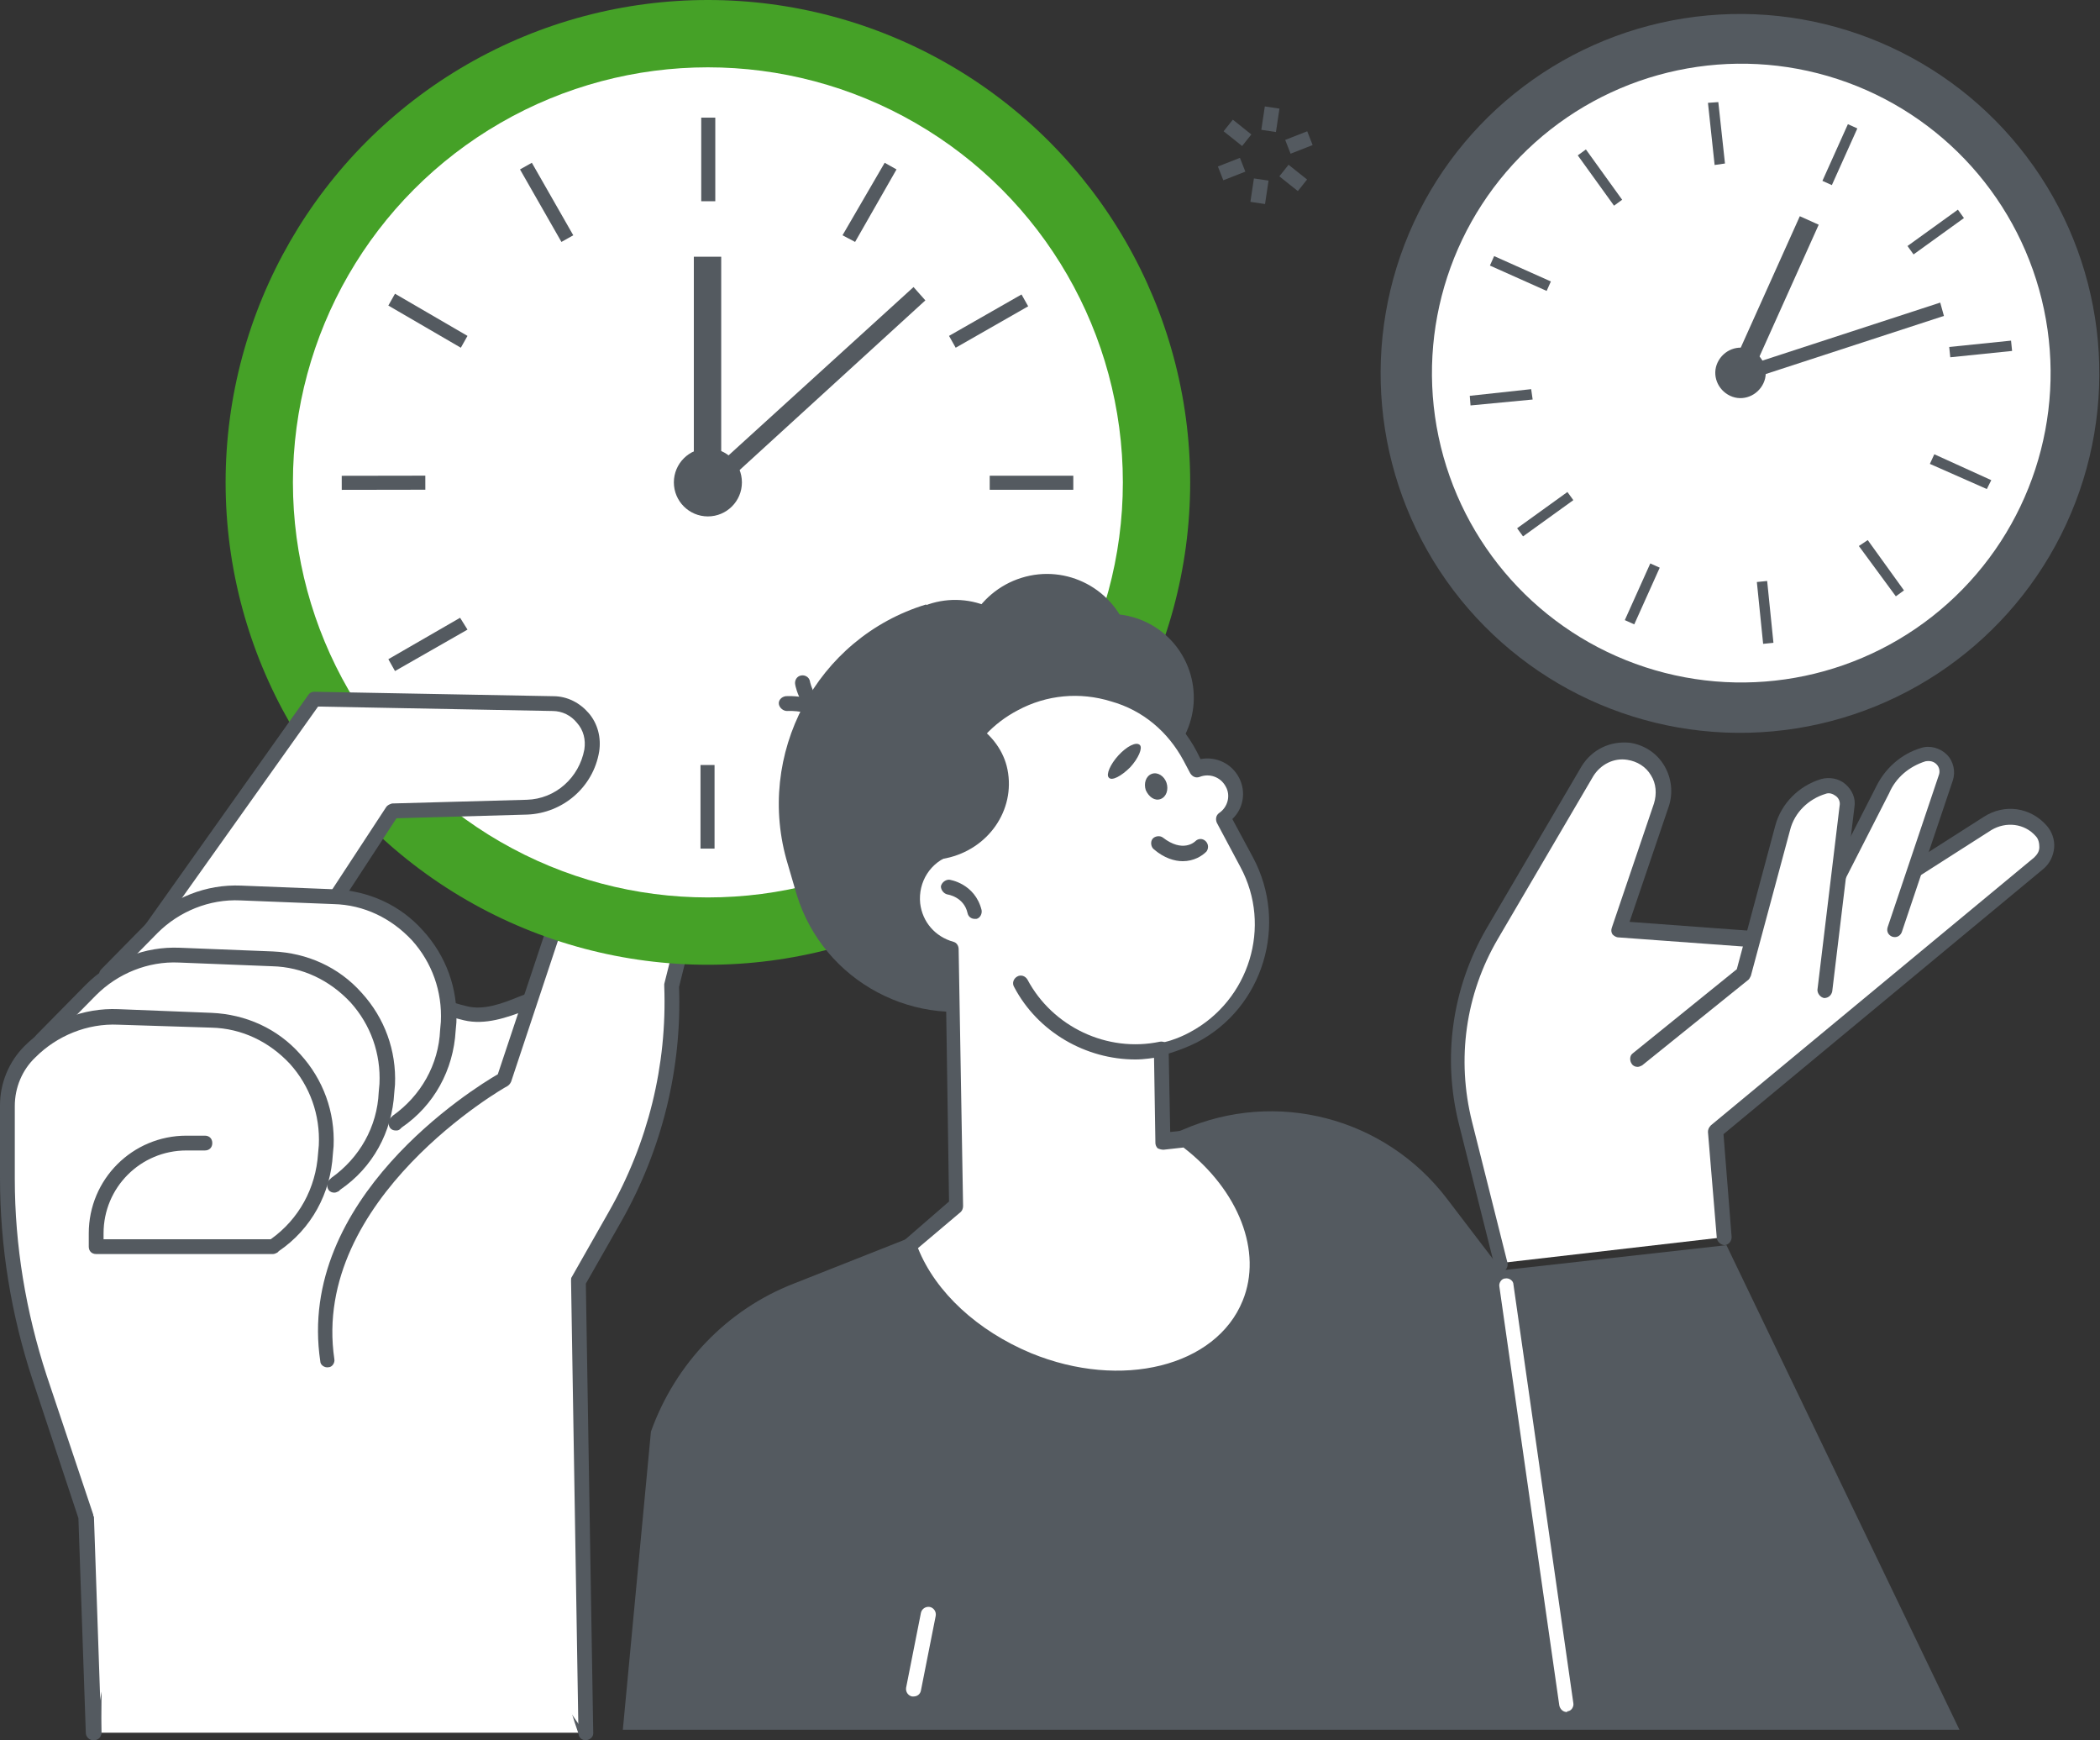 <svg xmlns="http://www.w3.org/2000/svg" xmlns:xlink="http://www.w3.org/1999/xlink" version="1.1" x="0px" y="0px" viewBox="0 0 283.9 235.2" style="enable-background:new 0 0 283.9 235.2;" xml:space="preserve">
<rect x="0" y="0" width="283.9" height="235.2" fill="#333333" stroke="none"/>
<style type="text/css">
	.st0{display:none;}
	.st1{display:inline;}
	.st2{fill:#F6F3E4;}
	.st3{fill:#7CA0FC;}
	.st4{fill:#545a60;}
	.st5{fill:#FFFFFF;}
	.st6{fill:#545a60;}
	.st7{fill:#8aff4b;}
	.st8{fill:#FF9700;}
	.st9{fill:#587be1;}
	.st10{fill:#7dfc42;}
	.st11{fill:#69ff0d;}
	.st12{fill:#50c436;}
	.st13{fill:#40fe44;}
	.st14{fill:#545a60;}
	.st15{fill:#545a60;}
	.st16{fill:#545a60;}
	.st17{fill:#ff7bac;}
	.st18{fill:#45a127;}
	.st19{fill:#1F4142;}
	.st20{fill:#2eff00;}
	.st21{fill:#3dff13;}
	.st22{fill:#2fff01;}
	.st23{fill:#ffc910;}
	.st24{fill:#B0C8F2;}
</style>
<g id="Layer_4" class="st0">
	<g class="st1">
		<rect x="-3.8" y="1.4" class="st2" width="302.9" height="234.1" fill="#545a60"/>
	</g>
</g>
<g id="Layer_2">
	<g>
		<g>
			<path class="st5" d="M12.6,234.2c0,0-1.2-98.6,30.7-107c0,0,10.4,7.6,19.5,9.8c6.9,1.7,15.1-8.4,12.9,4     c-10.4,58.1,3.4,93.2,3.4,93.2H12.6z" fill="#545a60"/>
			<path class="st6" d="M79.2,235.2c-0.4,0-0.8-0.2-0.9-0.6c-0.1-0.4-3.5-9.1-5.7-25.1c-2-14.7-3.2-38.6,2.2-68.7c0.7-4,0.2-4.8,0-5     c-0.5-0.4-2.3,0.3-3.8,0.8c-2.4,0.9-5.4,2-8.3,1.3c-8.3-2-17.4-8.2-19.5-9.6c-30.4,8.9-29.5,104.9-29.5,105.9c0,0.6-0.4,1-1,1     c0,0,0,0,0,0c-0.5,0-1-0.4-1-1c0-4.1-0.9-99.4,31.4-108c0.3-0.1,0.6,0,0.8,0.2c0.1,0.1,10.4,7.5,19.2,9.6     c2.3,0.6,4.9-0.4,7.1-1.3c2.3-0.9,4.4-1.6,5.7-0.5c1.2,1,1.4,3.1,0.7,6.9c-5.3,29.8-4.1,53.4-2.2,68c2.1,15.8,5.5,24.6,5.6,24.7     c0.2,0.5-0.1,1.1-0.6,1.3C79.4,235.2,79.3,235.2,79.2,235.2z" fill="#545a60"/>
		</g>
		<g>
			<path class="st5" d="M44.2,183.8c-3.3-22.6,23.9-37.9,23.9-37.9l10.3-31c2.1-6.3,8.5-10.1,15-8.9l0,0c2.1,0.4,3.5,2.5,3,4.6     l-5.7,22.7l0,0c0.4,10.9-2.2,21.6-7.6,31.1l-5,8.8l1,61.1L44.2,183.8z" fill="#545a60"/>
			<path class="st6" d="M79.2,235.2c-0.5,0-1-0.4-1-1l-1-61.1c0-0.2,0-0.4,0.1-0.5l5-8.8c5.3-9.3,7.9-19.8,7.5-30.5     c0-0.1,0-0.2,0-0.3l5.7-22.7c0.2-0.7,0.1-1.5-0.4-2.2c-0.4-0.6-1.1-1.1-1.8-1.2c-6.1-1.1-11.9,2.4-13.9,8.3l-10.3,31     c-0.1,0.2-0.2,0.4-0.5,0.6c-0.3,0.1-26.6,15.2-23.4,36.9c0.1,0.5-0.3,1.1-0.8,1.1c-0.5,0.1-1.1-0.3-1.1-0.8     C40,162,64,147.1,67.3,145.2l10.2-30.6c2.3-6.8,9-10.8,16.1-9.6c1.3,0.2,2.4,1,3.2,2.1c0.7,1.1,0.9,2.5,0.6,3.7l-5.6,22.6     c0.4,11-2.3,21.9-7.7,31.5l-4.9,8.6l1,60.8C80.2,234.8,79.7,235.2,79.2,235.2C79.2,235.2,79.2,235.2,79.2,235.2z" fill="#545a60"/>
		</g>
		<circle class="st18" cx="95.7" cy="65.2" r="65.2" fill="#545a60"/>
		<circle class="st5" cx="95.7" cy="65.2" r="56.1" fill="#545a60"/>
		<g>
			<g>
				<rect x="94.8" y="15.9" class="st6" width="1.9" height="11.3" fill="#545a60"/>
				<polygon class="st6" points="77.5,31.8 75.9,32.7 70.3,22.9 71.9,22     " fill="#545a60"/>
				<polygon class="st6" points="63.2,45.4 62.3,47 52.5,41.3 53.4,39.7     " fill="#545a60"/>
				
					<rect x="46.2" y="64.3" transform="matrix(1 -1.656954e-03 1.656954e-03 1 -0.108 8.607054e-02)" class="st6" width="11.3" height="1.9" fill="#545a60"/>
				<polygon class="st6" points="62.2,83.5 63.2,85.1 53.4,90.7 52.5,89.1     " fill="#545a60"/>
				<polygon class="st6" points="75.9,97.8 77.5,98.7 71.8,108.5 70.2,107.5     " fill="#545a60"/>
				<rect x="94.7" y="103.4" class="st6" width="1.9" height="11.3" fill="#545a60"/>
				<polygon class="st6" points="113.9,98.7 115.6,97.8 121.2,107.6 119.6,108.5     " fill="#545a60"/>
				<polygon class="st6" points="128.2,85.1 129.1,83.5 138.9,89.1 138,90.7     " fill="#545a60"/>
				<polygon class="st6" points="133.8,66.2 133.8,64.3 145.1,64.3 145.1,66.2     " fill="#545a60"/>
				<polygon class="st6" points="129.2,47 128.3,45.4 138.1,39.8 139,41.4     " fill="#545a60"/>
				<polygon class="st6" points="115.6,32.7 113.9,31.8 119.6,22 121.2,22.9     " fill="#545a60"/>
			</g>
		</g>
		<rect x="93.8" y="34.7" class="st6" width="3.7" height="30.7" fill="#545a60"/>
		<polygon class="st6" points="96.3,66.9 94.7,65 123.5,38.8 125.1,40.6   " fill="#545a60"/>
		<circle class="st6" cx="95.7" cy="65.2" r="4.6" fill="#545a60"/>
		
			<ellipse transform="matrix(0.817 -0.576 0.576 0.817 13.958 144.827)" class="st6" cx="235.3" cy="50.4" rx="48.6" ry="48.6" fill="#545a60"/>
		<ellipse transform="matrix(0.979 -0.206 0.206 0.979 -5.337 49.558)" class="st5" cx="235.3" cy="50.4" rx="41.8" ry="41.8" fill="#545a60"/>
		<g>
			<g>
				
					<rect x="244.4" y="20.1" transform="matrix(0.41 -0.912 0.912 0.41 127.838 239.098)" class="st6" width="8.4" height="1.4" fill="#545a60"/>
				<polygon class="st6" points="233.2,22.1 231.8,22.3 230.9,13.9 232.3,13.8     " fill="#545a60"/>
				<polygon class="st6" points="219.3,27 218.2,27.8 213.3,21 214.4,20.2     " fill="#545a60"/>
				
					<rect x="204.9" y="32.8" transform="matrix(0.408 -0.913 0.913 0.408 87.877 209.585)" class="st6" width="1.4" height="8.4" fill="#545a60"/>
				<polygon class="st6" points="207,52.6 207.2,54 198.8,54.8 198.7,53.5     " fill="#545a60"/>
				<polygon class="st6" points="211.9,66.5 212.7,67.6 205.9,72.5 205.1,71.4     " fill="#545a60"/>
				
					<rect x="217.7" y="79.5" transform="matrix(0.41 -0.912 0.912 0.41 57.898 249.764)" class="st6" width="8.4" height="1.4" fill="#545a60"/>
				
					<rect x="237.9" y="78.6" transform="matrix(0.995 -0.101 0.101 0.995 -7.139 24.488)" class="st6" width="1.4" height="8.4" fill="#545a60"/>
				<polygon class="st6" points="251.3,73.8 252.5,73 257.4,79.8 256.3,80.6     " fill="#545a60"/>
				<polygon class="st6" points="260.9,62.7 261.5,61.4 269.2,64.9 268.6,66.1     " fill="#545a60"/>
				
					<rect x="263.5" y="46.5" transform="matrix(0.995 -0.102 0.102 0.995 -3.41 27.507)" class="st6" width="8.4" height="1.4" fill="#545a60"/>
				
					<rect x="257.5" y="30.7" transform="matrix(0.811 -0.585 0.585 0.811 31.083 158.992)" class="st6" width="8.4" height="1.4" fill="#545a60"/>
			</g>
		</g>
		
			<rect x="238.6" y="28.7" transform="matrix(0.912 0.41 -0.41 0.912 37.482 -94.775)" class="st6" width="2.8" height="22.8" fill="#545a60"/>
		<polygon class="st6" points="235.2,51.7 234.7,49.9 262.3,40.9 262.8,42.7   " fill="#545a60"/>
		<path class="st6" d="M238.4,51.8c-0.8,1.7-2.8,2.5-4.5,1.7s-2.5-2.8-1.7-4.5c0.8-1.7,2.8-2.5,4.5-1.7    C238.4,48.1,239.2,50.1,238.4,51.8z" fill="#545a60"/>
		<g>
			<path class="st5" d="M18.3,128.6l24.2-34.1l32.3,0.6c3.3,0.1,5.8,3.1,5.3,6.3l0,0c-0.7,4.3-4.4,7.5-8.7,7.6l-18.2,0.5l-11.4,17.4     L18.3,128.6z" fill="#545a60"/>
			<path class="st6" d="M18.3,129.6c-0.2,0-0.4-0.1-0.6-0.2c-0.5-0.3-0.6-0.9-0.2-1.4l24.2-34.1c0.2-0.3,0.5-0.4,0.8-0.4l32.3,0.6     c1.9,0,3.6,0.9,4.8,2.3c1.2,1.4,1.7,3.3,1.4,5.2c-0.8,4.8-4.9,8.3-9.7,8.5l-17.7,0.5l-11.1,17c-0.3,0.5-0.9,0.6-1.4,0.3     c-0.5-0.3-0.6-0.9-0.3-1.4l11.4-17.4c0.2-0.3,0.5-0.4,0.8-0.5l18.2-0.5c3.9-0.1,7.1-3,7.8-6.8c0.2-1.3-0.1-2.6-1-3.6     c-0.8-1-2-1.6-3.3-1.6L43,95.5l-23.9,33.6C18.9,129.4,18.6,129.6,18.3,129.6z" fill="#545a60"/>
		</g>
		<g>
			<path class="st5" d="M53.5,151.8l0.2-0.2c4.1-2.8,6.6-7.4,6.8-12.3l0.1-1.1c0.5-9-6.5-16.6-15.5-16.9l-12.6-0.5     c-4.5-0.2-8.8,1.5-12,4.7l-6.2,6.3L53.5,151.8z" fill="#545a60"/>
			<path class="st6" d="M53.5,152.8c-0.3,0-0.6-0.1-0.8-0.4c-0.3-0.5-0.2-1.1,0.2-1.4l0.2-0.2c3.8-2.7,6.2-6.9,6.4-11.6l0.1-1.1     c0.2-4.1-1.2-8-3.9-11c-2.8-3-6.5-4.8-10.6-4.9l-12.6-0.5c-4.2-0.2-8.3,1.5-11.2,4.4l-6.2,6.3c-0.4,0.4-1,0.4-1.4,0     c-0.4-0.4-0.4-1,0-1.4l6.2-6.3c3.4-3.4,8-5.2,12.7-5l12.6,0.5c4.6,0.2,8.9,2.1,12,5.6c3.1,3.4,4.7,7.8,4.5,12.4l-0.1,1.1     c-0.3,5.3-2.9,10.1-7.3,13.1l-0.2,0.2C53.9,152.8,53.7,152.8,53.5,152.8z" fill="#545a60"/>
		</g>
		<g>
			<path class="st5" d="M45.2,160.2l0.2-0.2c4.1-2.8,6.6-7.4,6.8-12.3l0.1-1.1c0.5-9-6.5-16.6-15.5-16.9l-12.6-0.5     c-4.5-0.2-8.8,1.5-12,4.7l-6.7,6.8L45.2,160.2z" fill="#545a60"/>
			<path class="st6" d="M45.2,161.2c-0.3,0-0.6-0.1-0.8-0.4c-0.3-0.5-0.2-1.1,0.2-1.4l0.2-0.2c3.8-2.7,6.2-6.9,6.4-11.6l0.1-1.1     c0.2-4.1-1.2-8-3.9-11c-2.8-3-6.5-4.8-10.6-4.9l-12.6-0.5c-4.2-0.2-8.3,1.5-11.2,4.4l-6.7,6.8c-0.4,0.4-1,0.4-1.4,0     c-0.4-0.4-0.4-1,0-1.4l6.7-6.8c3.4-3.4,8-5.2,12.7-5l12.6,0.5c4.6,0.2,8.9,2.1,12,5.6c3.1,3.4,4.7,7.8,4.5,12.4l-0.1,1.1     c-0.3,5.3-2.9,10.1-7.3,13.1l-0.2,0.2C45.6,161.1,45.4,161.2,45.2,161.2z" fill="#545a60"/>
		</g>
		<g>
			<path class="st5" d="M27.6,154.5h-2.5c-6.7,0-12.2,5.4-12.2,12.2v1.8h23.9l0.2-0.2c4.1-2.8,6.6-7.4,6.8-12.3l0.1-1.1     c0.5-9-6.5-16.6-15.5-16.9L16,137.5c-4.5-0.2-8.8,1.5-12,4.7l0,0c-1.9,1.9-3,4.5-3,7.3v9.8c0,9.2,1.5,18.3,4.4,26.9l6.3,18.8     l1,29.2L27.6,154.5z" fill="#545a60"/>
			<path class="st6" d="M12.6,235.2c-0.5,0-1-0.4-1-1l-1-29l-6.2-18.7c-2.9-8.8-4.4-18-4.4-27.3v-9.8c0-3,1.2-5.9,3.3-8     c3.4-3.4,8-5.2,12.7-5l12.6,0.5c4.6,0.2,8.9,2.1,12,5.6c3.1,3.4,4.7,7.8,4.5,12.4L45,156c-0.3,5.3-2.9,10.1-7.3,13.1l-0.2,0.2     c-0.2,0.1-0.4,0.2-0.6,0.2H13c-0.6,0-1-0.4-1-1v-1.8c0-7.3,5.9-13.2,13.2-13.2h2.5c0.6,0,1,0.4,1,1c0,0.6-0.4,1-1,1h-2.5     c-6.2,0-11.2,5-11.2,11.2v0.8h22.6c3.8-2.7,6.1-6.9,6.4-11.6l0.1-1.1c0.2-4.1-1.2-8-3.9-11c-2.8-3-6.5-4.8-10.6-4.9L16,138.5     c-4.2-0.2-8.3,1.5-11.2,4.4C3,144.6,2,147,2,149.5v9.8c0,9.1,1.5,18,4.3,26.6l6.3,18.8c0,0.1,0,0.2,0.1,0.3l1,29.2     C13.7,234.7,13.2,235.2,12.6,235.2C12.7,235.2,12.7,235.2,12.6,235.2z" fill="#545a60"/>
		</g>
		<path class="st6" d="M233.4,168.3l31.5,65.5H84.2l3.8-40.3c3.3-9.2,10.3-16.5,19.3-20l52.6-20.8c12.6-5.5,27.3-1.7,35.7,9.3    l7.4,9.7L233.4,168.3z" fill="#545a60"/>
		<g>
			<path class="st5" d="M203,170.7l-4.8-19.1c-2.2-8.6-0.8-17.8,3.6-25.4l12.9-22c1.1-1.9,3.3-3,5.6-2.7l0,0c3.4,0.5,5.6,4,4.5,7.3     l-5.7,16.8l24.6,1.8l25.2-16.1c2.3-1.5,5.4-1.1,7.2,1l0,0c1.1,1.3,1,3.2-0.3,4.3l-43.7,36.2l1.2,14.4L203,170.7z" fill="#545a60"/>
			<path class="st6" d="M203,171.7c-0.4,0-0.9-0.3-1-0.8l-4.8-19.1c-2.2-8.9-0.9-18.2,3.7-26.2l12.9-22c1.4-2.3,3.9-3.5,6.6-3.2     c1.9,0.3,3.6,1.4,4.6,3.1c1,1.7,1.2,3.7,0.6,5.5l-5.3,15.6l23,1.7l24.9-15.9c2.8-1.8,6.3-1.3,8.5,1.2c0.7,0.8,1.1,1.9,1,3     c-0.1,1.1-0.6,2.1-1.4,2.8L233,153.3l1.1,13.9c0,0.6-0.4,1-0.9,1.1c-0.5,0-1-0.4-1.1-0.9l-1.2-14.4c0-0.3,0.1-0.6,0.4-0.9     l43.7-36.2c0.4-0.4,0.7-0.8,0.7-1.4c0-0.5-0.1-1.1-0.5-1.5c-1.5-1.7-4-2-6-0.8l-25.2,16.1c-0.2,0.1-0.4,0.2-0.6,0.2l-24.6-1.8     c-0.3,0-0.6-0.2-0.8-0.4c-0.2-0.3-0.2-0.6-0.1-0.9l5.7-16.8c0.4-1.3,0.3-2.7-0.4-3.8c-0.7-1.2-1.9-1.9-3.2-2.1     c-1.8-0.3-3.6,0.6-4.6,2.2l-12.9,22c-4.4,7.5-5.6,16.3-3.5,24.7l4.8,19.1c0.1,0.5-0.2,1.1-0.7,1.2     C203.1,171.7,203,171.7,203,171.7z" fill="#545a60"/>
		</g>
		<g>
			<path class="st5" d="M256.1,125.6l6.9-20.5c0.6-1.9-1.1-3.7-3-3.1l0,0c-2.4,0.8-4.4,2.5-5.5,4.8l-9.7,19L256.1,125.6z" fill="#545a60"/>
			<path class="st6" d="M244.8,126.8c-0.2,0-0.3,0-0.5-0.1c-0.5-0.3-0.7-0.9-0.4-1.3l9.7-19c1.2-2.5,3.4-4.5,6.1-5.3     c1.2-0.4,2.6,0,3.5,0.9c0.9,0.9,1.2,2.3,0.8,3.5l-6.9,20.5c-0.2,0.5-0.7,0.8-1.3,0.6c-0.5-0.2-0.8-0.7-0.6-1.3l6.9-20.5     c0.2-0.5,0.1-1.1-0.3-1.5c-0.4-0.4-0.9-0.5-1.5-0.4c-2.2,0.7-4,2.2-4.9,4.3l-9.7,19C245.5,126.6,245.2,126.8,244.8,126.8z" fill="#545a60"/>
		</g>
		<g>
			<path class="st5" d="M221.4,143.2l14.4-11.6l5.3-19.7c0.7-2.7,2.8-4.8,5.5-5.6l0,0c1.7-0.5,3.4,0.9,3.2,2.7l-3,24.9L221.4,143.2z     " fill="#545a60"/>
			<path class="st6" d="M221.4,144.2c-0.3,0-0.6-0.1-0.8-0.4c-0.3-0.4-0.3-1.1,0.1-1.4l14.1-11.4l5.2-19.4c0.8-3,3.2-5.4,6.2-6.3     c1.1-0.3,2.4-0.1,3.3,0.7c0.9,0.8,1.4,1.9,1.2,3.1l-3,24.9c-0.1,0.5-0.5,0.9-1.1,0.9c-0.5-0.1-0.9-0.6-0.9-1.1l3-24.9     c0.1-0.5-0.1-1-0.5-1.3c-0.4-0.3-0.9-0.5-1.4-0.3c-2.3,0.7-4.2,2.5-4.8,4.9l-5.3,19.7c-0.1,0.2-0.2,0.4-0.3,0.5L222,144     C221.8,144.1,221.6,144.2,221.4,144.2z" fill="#545a60"/>
		</g>
		<g>
			<path class="st6" d="M146,132.7l-10.3,3.1c-11.8,3.6-24.4-3.1-28-14.9l-1.2-4.1c-4.5-14.8,3.9-30.6,18.7-35.1l2.4,3.7     c9.3-2.8,19.2,2.4,22,11.7l5.6,18.4C157.3,122.8,153.2,130.5,146,132.7z" fill="#545a60"/>
			
				<ellipse transform="matrix(1 -1.603342e-02 1.603342e-02 1 -1.765 2.158)" class="st6" cx="133.7" cy="111.2" rx="25.2" ry="23.7" fill="#545a60"/>
			<path class="st6" d="M157.1,151.2c-7.5-1.6-14-6.9-16.8-14.7l-2.6-7.1l18.9-6.8L157.1,151.2z" fill="#545a60"/>
			<path class="st6" d="M127.4,114.7c-1.7-7.9,1.5-16.4,8.1-20.4h0c4.2-2.5,8.9-2.7,13-1.1c-2.2,0.3-8.3,1.3-9.5,5.4     C137.7,103.6,137.7,113.1,127.4,114.7z" fill="#545a60"/>
			
				<ellipse transform="matrix(0.404 -0.915 0.915 0.404 3.162 193.538)" class="st6" cx="150.1" cy="94.3" rx="11.3" ry="11.3" fill="#545a60"/>
			<path class="st6" d="M121.9,86.4c-11.2,5-17.3,17.6-14.1,29.7c3.2,0.9,6.7,1,10.1-0.1c9-2.7,14.1-11.9,11.5-20.4     C128.2,91.5,125.4,88.3,121.9,86.4z" fill="#545a60"/>
			
				<ellipse transform="matrix(0.447 -0.895 0.895 0.447 -11.238 166.545)" class="st6" cx="129" cy="92.4" rx="11.3" ry="11.3" fill="#545a60"/>
			<path class="st6" d="M152.6,85.8c1.9,6.1-1.6,12.6-7.7,14.5c-6.1,1.9-12.6-1.6-14.5-7.7c-1.9-6.1,1.6-12.6,7.7-14.5     C144.2,76.2,150.7,79.6,152.6,85.8z" fill="#545a60"/>
			<g>
				<path class="st6" d="M112.5,98.8c-0.3,0-0.7-0.2-0.8-0.5c-1.6-2.5-5.2-2.2-5.3-2.2c-0.5,0-1-0.4-1.1-0.9c-0.1-0.5,0.3-1,0.9-1.1      c0.2,0,4.9-0.4,7.2,3.1c0.3,0.5,0.2,1.1-0.3,1.4C112.9,98.7,112.7,98.8,112.5,98.8z" fill="#545a60"/>
			</g>
			<g>
				<path class="st6" d="M112.9,98.4c-0.1,0-0.2,0-0.3,0c-4.1-1.1-5.1-5.7-5.1-5.9c-0.1-0.5,0.2-1.1,0.8-1.2      c0.5-0.1,1.1,0.2,1.2,0.8c0,0.1,0.8,3.6,3.7,4.4c0.5,0.1,0.8,0.7,0.7,1.2C113.7,98.1,113.3,98.4,112.9,98.4z" fill="#545a60"/>
			</g>
			<g>
				<path class="st5" d="M160.3,154.1l-3.1,0.3L157,142c1.5-0.3,2.9-0.9,4.3-1.6c8.5-4.5,11.8-15.2,7.2-23.7l-3.2-6      c1.6-1.1,2.2-3.2,1.2-4.9l0,0c-0.9-1.8-3-2.5-4.8-1.8l-0.9-1.7c-4.5-8.5-15.2-11.8-23.7-7.2l0,0c-7.2,3.8-10.6,12-8.8,19.6      c-3.2,1-5.3,4.1-4.9,7.5c0.3,3,2.5,5.3,5.2,6l0.6,34.7l-6.4,5.5c2.3,6.3,8.1,12.1,16.1,15.4c12.7,5.2,26.1,1.8,29.9-7.6      C172,168.9,168.2,160.1,160.3,154.1z" fill="#545a60"/>
				<path class="st6" d="M150.9,187.2c-4,0-8.2-0.8-12.3-2.5c-8-3.2-14.2-9.2-16.6-16c-0.1-0.4,0-0.8,0.3-1.1l6-5.2l-0.5-33.6      c-2.9-1-4.9-3.6-5.2-6.7c-0.4-3.5,1.6-6.9,4.7-8.3c-1.5-7.9,2.3-16,9.5-19.8c4.4-2.3,9.4-2.8,14.1-1.4c4.7,1.4,8.6,4.6,10.9,9      l0.5,1c2.1-0.4,4.2,0.6,5.2,2.5c1,1.9,0.6,4.2-0.9,5.6l2.8,5.2c4.8,9,1.4,20.3-7.6,25c-1.2,0.6-2.5,1.1-3.8,1.5l0.2,10.6l2-0.2      c0.3,0,0.5,0,0.7,0.2c8.4,6.4,12,15.8,9,23.3C167.1,183.4,159.6,187.2,150.9,187.2z M124.1,168.7c2.4,6,8.1,11.2,15.3,14.2      c12.2,5,25,1.8,28.6-7.1c2.7-6.6-0.5-14.9-8-20.7l-2.7,0.3c-0.3,0-0.6-0.1-0.8-0.2c-0.2-0.2-0.3-0.5-0.3-0.7L156,142      c0-0.5,0.3-0.9,0.8-1c1.5-0.3,2.8-0.8,4.1-1.5c8-4.3,11.1-14.3,6.8-22.3l-3.2-6c-0.2-0.5-0.1-1,0.3-1.3c1.2-0.8,1.6-2.4,0.9-3.6      c-0.7-1.3-2.2-1.8-3.5-1.3c-0.5,0.2-1,0-1.3-0.5l-0.9-1.7c-2.1-3.9-5.5-6.8-9.8-8c-4.2-1.3-8.7-0.9-12.6,1.2      c-6.7,3.5-10.1,11.1-8.3,18.4c0.1,0.5-0.2,1-0.7,1.2c-2.8,0.9-4.5,3.6-4.2,6.5c0.3,2.5,2,4.5,4.5,5.2c0.4,0.1,0.7,0.5,0.7,1      l0.6,34.7c0,0.3-0.1,0.6-0.3,0.8L124.1,168.7z" fill="#545a60"/>
			</g>
			<g>
				<path class="st6" d="M131.8,124.2c-0.5,0-0.9-0.3-1-0.8c-0.5-2.2-2.7-2.5-2.7-2.5c-0.5-0.1-0.9-0.6-0.9-1.1      c0.1-0.5,0.6-0.9,1.1-0.9c0.1,0,3.5,0.5,4.4,4.1c0.1,0.5-0.2,1.1-0.7,1.2C132,124.2,131.9,124.2,131.8,124.2z" fill="#545a60"/>
			</g>
			<g>
				<path class="st6" d="M159.9,116.4c-1.1,0-2.5-0.4-3.9-1.6c-0.4-0.3-0.5-1-0.2-1.4c0.3-0.4,1-0.5,1.4-0.2      c2.7,2.1,4.3,0.6,4.4,0.5c0.4-0.4,1-0.4,1.4,0c0.4,0.4,0.4,1,0.1,1.4C162.5,115.7,161.4,116.4,159.9,116.4z" fill="#545a60"/>
			</g>
			<path class="st6" d="M157.7,105.8c0.3,0.9,0,1.9-0.8,2.2c-0.8,0.3-1.6-0.3-2-1.2c-0.3-0.9,0-1.9,0.8-2.2     C156.5,104.3,157.4,104.9,157.7,105.8z" fill="#545a60"/>
			<path class="st6" d="M154.1,100.7c0.4,0.4-0.2,1.8-1.3,3c-1.2,1.2-2.5,1.9-2.9,1.4c-0.4-0.4,0.2-1.8,1.3-3     C152.3,100.9,153.6,100.2,154.1,100.7z" fill="#545a60"/>
			<path class="st6" d="M132,98c-7.2,2.5-11.7,9.9-10.4,17.5c1.9,0.8,4.1,1,6.3,0.5c5.7-1.2,9.4-6.5,8.3-12     C135.7,101.5,134.1,99.4,132,98z" fill="#545a60"/>
			<g>
				<path class="st6" d="M153.5,143.2c-6.7,0-13.2-3.7-16.4-9.8c-0.3-0.5-0.1-1.1,0.4-1.4c0.5-0.3,1.1-0.1,1.4,0.4      c3.4,6.4,10.8,9.9,17.9,8.4c0.5-0.1,1.1,0.2,1.2,0.8c0.1,0.5-0.2,1.1-0.8,1.2C155.9,143,154.7,143.2,153.5,143.2z" fill="#545a60"/>
			</g>
		</g>
		<g>
			<path class="st5" d="M211.8,231.4c-0.5,0-0.9-0.4-1-0.9l-8.1-56.6c-0.1-0.5,0.3-1.1,0.8-1.1c0.5-0.1,1.1,0.3,1.1,0.8l8.1,56.6     c0.1,0.5-0.3,1.1-0.8,1.1C211.9,231.3,211.9,231.4,211.8,231.4z" fill="#545a60"/>
		</g>
		<g>
			<path class="st5" d="M123.5,229.3c-0.1,0-0.1,0-0.2,0c-0.5-0.1-0.9-0.6-0.8-1.2l2-10.1c0.1-0.5,0.6-0.9,1.2-0.8     c0.5,0.1,0.9,0.6,0.8,1.2l-2,10.1C124.4,229,124,229.3,123.5,229.3z" fill="#545a60"/>
		</g>
		<g>
			<rect x="164.9" y="21.8" transform="matrix(0.931 -0.365 0.365 0.931 3.17 62.397)" class="st6" width="3.2" height="2" fill="#545a60"/>
		</g>
		<g>
			<rect x="174" y="18.2" transform="matrix(0.931 -0.365 0.365 0.931 5.108 65.478)" class="st6" width="3.2" height="2" fill="#545a60"/>
		</g>
		<g>
			
				<rect x="168.7" y="24.9" transform="matrix(0.149 -0.989 0.989 0.149 119.279 190.415)" class="st6" width="3.2" height="2" fill="#545a60"/>
		</g>
		<g>
			
				<rect x="170.2" y="15.2" transform="matrix(0.149 -0.989 0.989 0.149 130.124 183.611)" class="st6" width="3.2" height="2" fill="#545a60"/>
		</g>
		<g>
			
				<rect x="166.2" y="16.4" transform="matrix(0.624 -0.782 0.782 0.624 48.886 137.475)" class="st6" width="2" height="3.2" fill="#545a60"/>
		</g>
		<g>
			
				<rect x="173.9" y="22.5" transform="matrix(0.623 -0.782 0.782 0.623 47.02 145.806)" class="st6" width="2" height="3.2" fill="#545a60"/>
		</g>
	</g>
</g>
</svg>
